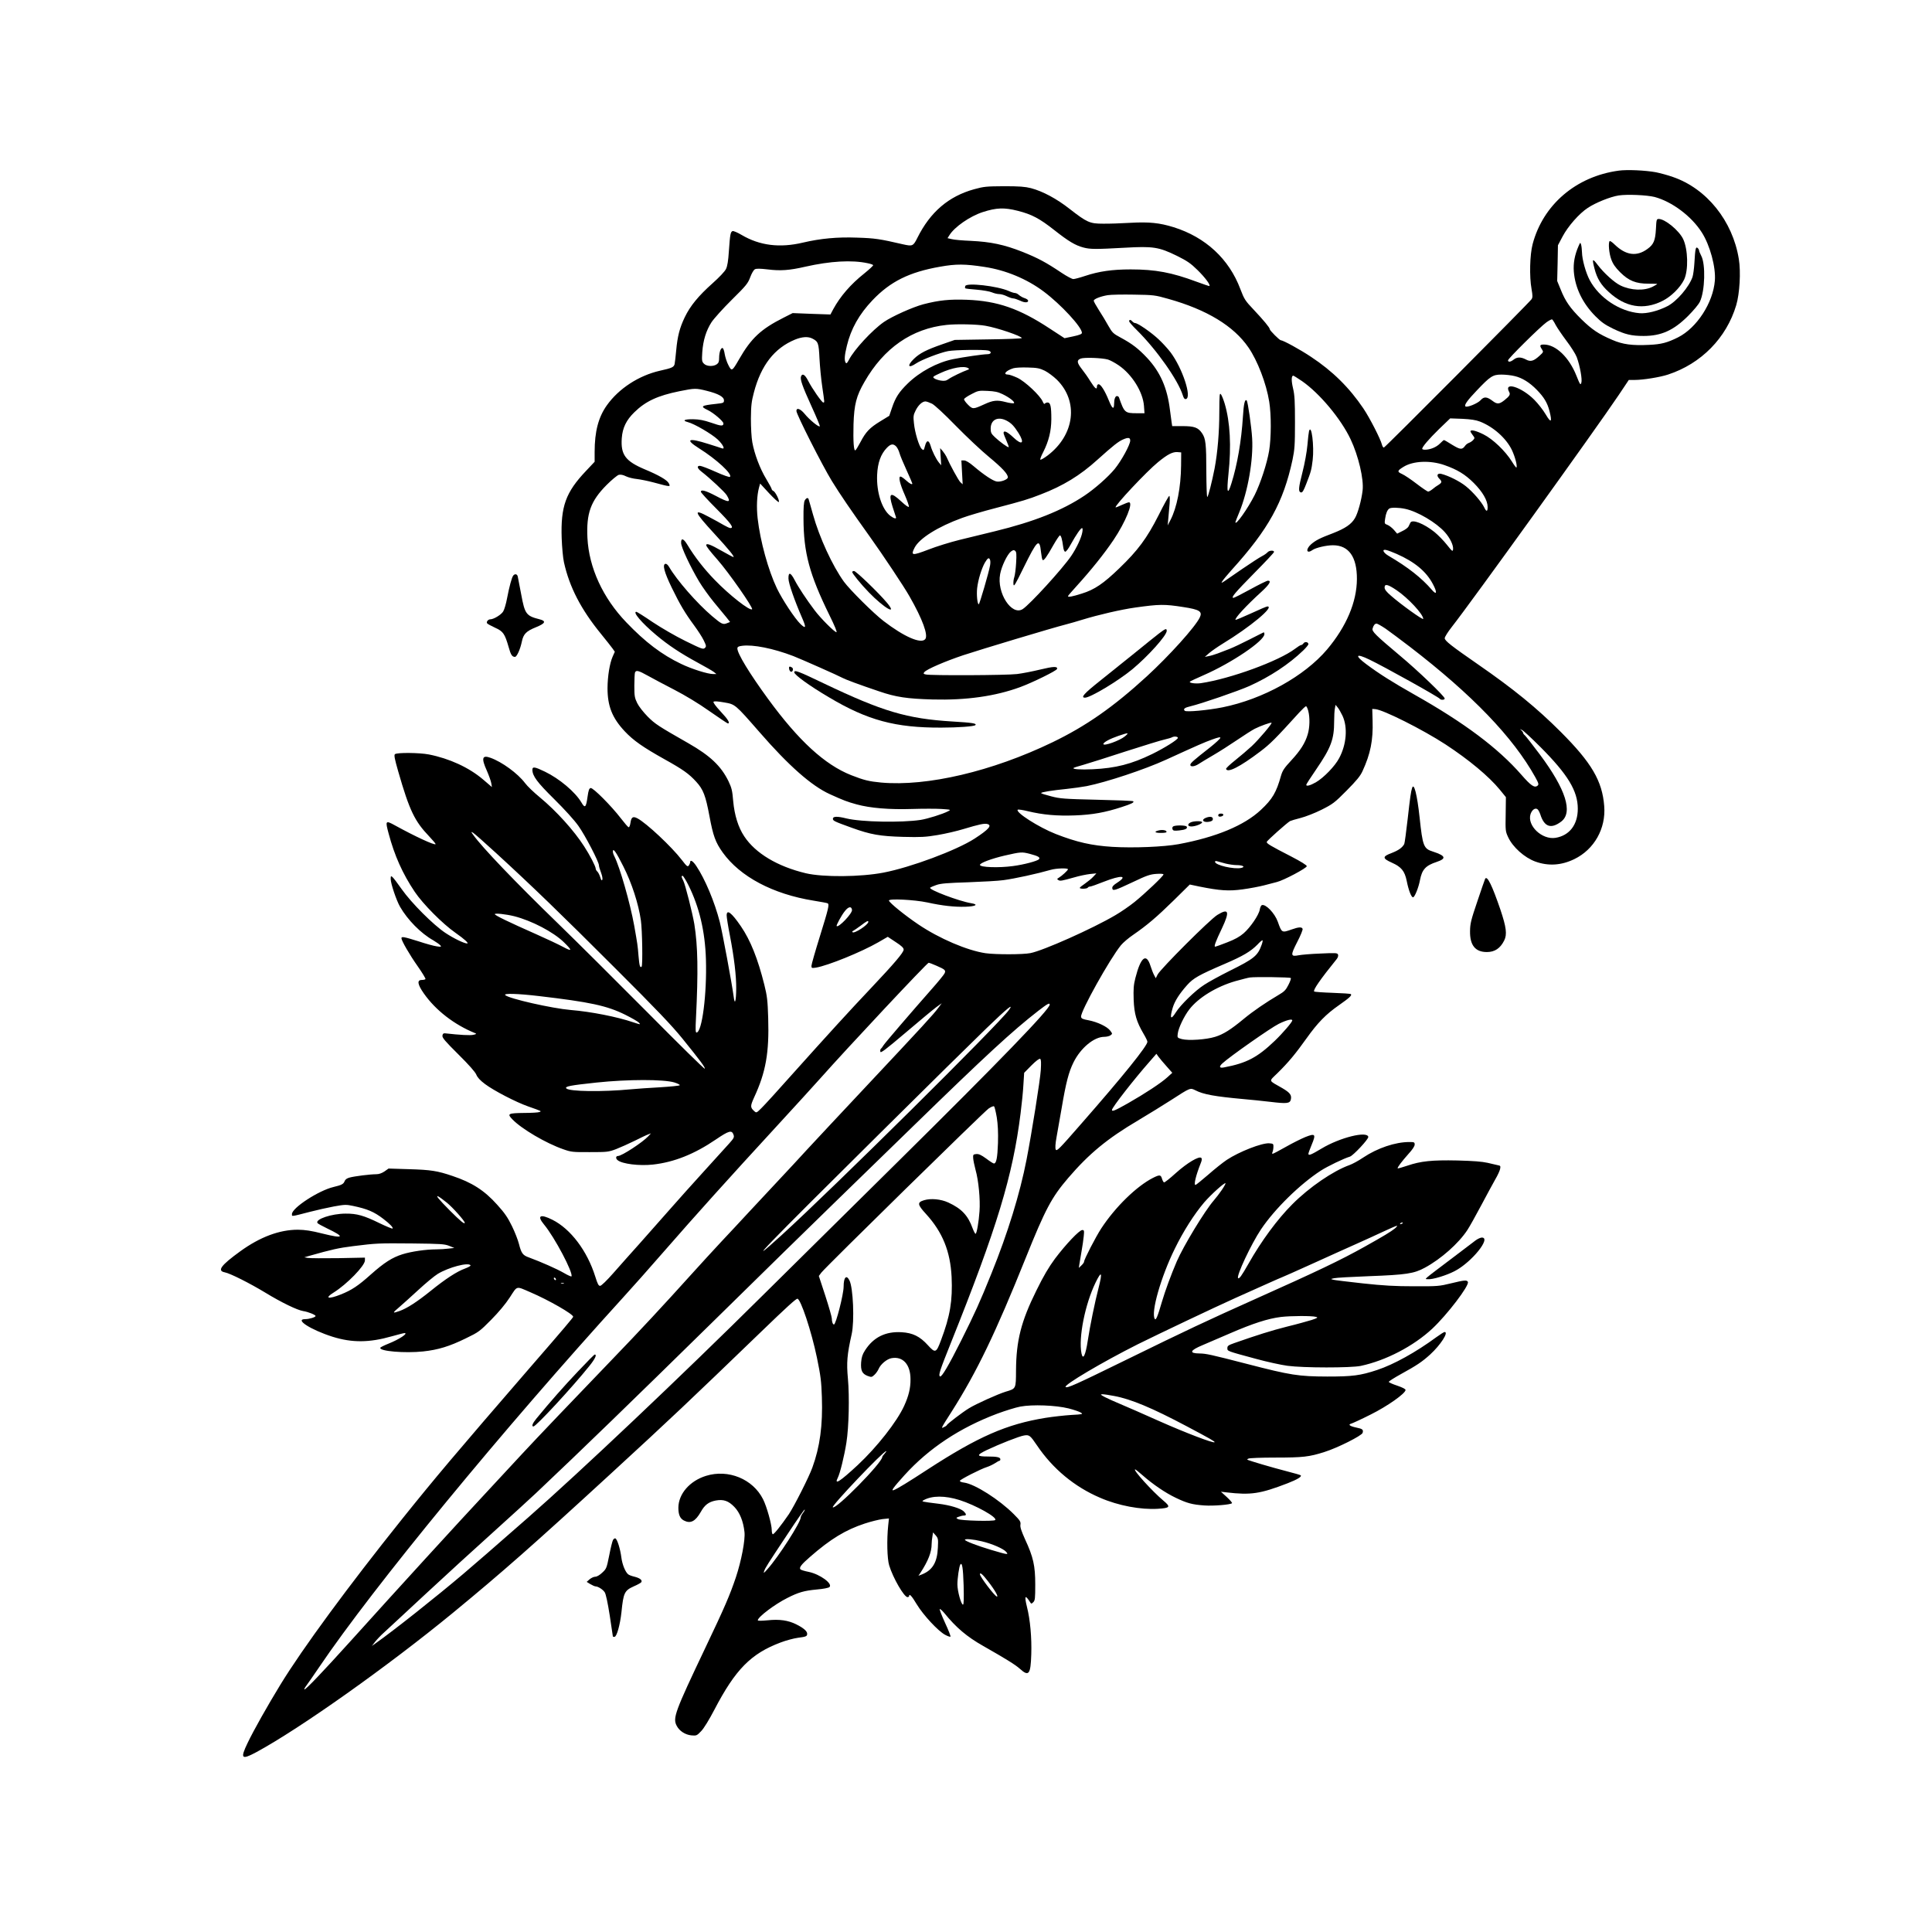 <?xml version="1.0" encoding="UTF-8" standalone="yes"?>
<svg version="1.0" xmlns="http://www.w3.org/2000/svg" width="1350pt" height="1350pt" viewBox="0 0 1800 1800" preserveAspectRatio="xMidYMid meet">
  <g transform="translate(0,1800) scale(0.1,-0.1)" fill="#000000" stroke="none">
    <path d="M15080 16410 c-396 -54 -704 -317 -801 -685 -26 -99 -31 -302 -10
-417 11 -64 11 -79 0 -96 -26 -36 -1365 -1382 -1376 -1382 -6 0 -14 12 -18 28
-13 52 -113 248 -173 337 -131 194 -287 348 -487 480 -103 69 -261 155 -282
155 -12 0 -103 91 -103 103 0 15 -58 84 -150 182 -80 84 -88 98 -124 192 -105
280 -324 483 -621 576 -132 41 -229 51 -405 41 -85 -5 -200 -9 -255 -8 -122 0
-148 12 -310 138 -121 95 -250 164 -360 193 -55 14 -108 18 -250 18 -165 -1
-188 -3 -279 -28 -238 -66 -409 -212 -529 -453 -39 -78 -45 -80 -135 -60 -215
50 -263 57 -427 62 -183 7 -341 -8 -503 -46 -218 -52 -405 -28 -574 72 -37 22
-75 38 -83 35 -19 -8 -23 -28 -34 -184 -6 -94 -14 -142 -27 -169 -11 -23 -63
-78 -126 -134 -130 -116 -207 -209 -258 -315 -48 -100 -68 -178 -80 -309 -5
-57 -12 -115 -15 -129 -8 -28 -24 -36 -137 -61 -197 -45 -383 -166 -494 -322
-79 -111 -114 -244 -114 -436 l0 -90 -80 -85 c-190 -200 -237 -331 -227 -628
3 -82 12 -183 21 -223 51 -231 158 -439 347 -670 46 -57 94 -117 106 -134 l21
-30 -20 -45 c-28 -64 -47 -181 -48 -293 0 -168 43 -278 160 -403 81 -86 169
-148 375 -263 167 -93 224 -133 292 -208 65 -71 87 -128 123 -321 34 -183 56
-243 123 -337 162 -226 468 -388 846 -449 68 -11 128 -22 132 -25 17 -10 8
-49 -71 -303 -44 -141 -80 -267 -80 -279 0 -22 3 -23 43 -17 111 19 422 145
580 236 l88 51 74 -49 c54 -35 74 -54 74 -70 1 -26 -87 -129 -308 -363 -184
-194 -405 -436 -722 -790 -135 -152 -267 -297 -294 -323 -46 -46 -48 -47 -67
-30 -39 35 -39 47 -2 129 109 235 141 416 131 739 -5 164 -10 206 -36 310 -60
241 -129 415 -219 546 -87 127 -132 161 -132 100 0 -16 13 -100 30 -186 40
-207 60 -378 59 -495 -1 -118 -13 -159 -23 -80 -16 123 -107 611 -130 700 -49
190 -138 401 -219 522 -31 46 -57 62 -57 35 0 -7 -6 -21 -12 -30 -12 -15 -19
-10 -65 50 -93 122 -332 346 -415 389 -41 21 -56 12 -64 -41 -4 -27 -11 -44
-18 -42 -6 2 -38 39 -71 82 -88 115 -260 288 -282 283 -14 -3 -20 -19 -29 -81
-14 -101 -24 -111 -58 -52 -57 96 -203 220 -340 286 -93 45 -116 49 -116 17 1
-58 43 -115 203 -273 99 -98 187 -195 226 -250 64 -90 191 -335 191 -367 0
-10 9 -41 20 -69 11 -30 16 -58 11 -66 -5 -10 -11 -2 -19 25 -7 22 -19 45 -27
52 -8 7 -15 19 -15 27 0 20 -55 127 -108 208 -95 148 -259 329 -412 456 -55
45 -118 105 -139 134 -68 90 -215 197 -322 235 -78 28 -86 -4 -33 -121 19 -44
38 -96 41 -116 l6 -36 -84 72 c-131 111 -312 194 -504 232 -89 17 -299 19
-316 2 -9 -9 -2 -45 31 -160 105 -365 153 -464 289 -606 35 -37 62 -69 59 -72
-11 -11 -189 71 -378 175 -89 49 -92 45 -59 -77 54 -203 129 -372 243 -542 76
-113 259 -298 381 -383 83 -58 126 -98 107 -98 -28 0 -125 47 -202 98 -113 75
-316 278 -407 407 -39 56 -78 107 -87 114 -14 12 -16 10 -16 -19 0 -42 53
-199 87 -258 70 -122 194 -248 310 -313 28 -17 57 -37 65 -46 12 -15 9 -16
-32 -10 -25 3 -102 24 -171 47 -134 42 -159 47 -159 29 0 -23 77 -156 152
-262 42 -60 75 -114 72 -119 -3 -4 -18 -8 -35 -8 -46 0 -39 -42 20 -126 110
-157 284 -291 476 -369 17 -7 15 -9 -15 -16 -29 -7 -121 -2 -265 14 -14 1 -21
-5 -23 -22 -3 -19 25 -52 148 -174 100 -99 156 -163 167 -188 11 -27 35 -54
82 -89 81 -61 287 -168 401 -208 133 -47 127 -44 104 -53 -10 -4 -73 -8 -139
-8 -153 -2 -163 -7 -110 -61 85 -88 311 -221 472 -277 73 -26 88 -28 248 -27
162 0 173 1 245 28 41 16 119 51 174 78 54 27 110 54 125 59 l26 10 -25 -27
c-53 -57 -247 -184 -282 -184 -21 0 -24 -23 -4 -39 42 -35 201 -55 329 -41
197 22 386 97 587 234 121 82 148 90 164 44 8 -23 4 -32 -40 -81 -27 -30 -132
-146 -234 -258 -102 -112 -249 -276 -326 -364 -78 -88 -202 -228 -275 -311
-74 -82 -183 -205 -242 -272 -64 -73 -115 -122 -126 -122 -15 0 -24 19 -45 86
-75 240 -229 444 -400 530 -114 57 -146 38 -78 -44 98 -117 275 -452 256 -484
-2 -3 -35 11 -72 33 -62 36 -211 102 -325 144 -57 20 -70 39 -92 125 -9 36
-38 111 -65 166 -39 80 -68 123 -138 200 -119 133 -234 207 -417 268 -141 48
-202 57 -403 63 l-192 6 -38 -27 c-26 -17 -51 -26 -78 -26 -53 0 -199 -18
-247 -31 -26 -7 -41 -18 -47 -35 -10 -26 -28 -35 -103 -53 -139 -33 -387 -195
-387 -252 0 -24 -13 -26 165 20 65 17 168 40 227 51 99 18 115 18 176 5 134
-28 197 -55 282 -120 64 -49 96 -83 87 -91 -3 -3 -57 19 -119 49 -147 72 -212
91 -318 90 -131 0 -287 -53 -262 -88 4 -6 43 -27 88 -49 172 -82 159 -99 -41
-49 -107 27 -161 35 -230 36 -171 0 -352 -67 -538 -202 -178 -129 -217 -181
-143 -195 49 -9 232 -101 379 -190 149 -91 296 -162 352 -171 46 -7 115 -35
115 -46 0 -11 -59 -29 -96 -29 -104 0 50 -99 254 -164 182 -57 342 -56 552 4
58 16 111 30 118 30 40 0 -49 -59 -150 -99 -40 -16 -74 -33 -75 -38 -11 -32
229 -52 399 -34 140 15 245 47 398 122 120 58 129 65 236 173 70 71 134 147
174 209 72 111 55 106 190 48 171 -73 401 -205 400 -229 -1 -8 -77 -99 -415
-488 -679 -785 -874 -1016 -1181 -1399 -498 -622 -924 -1201 -1132 -1541 -118
-193 -249 -425 -305 -542 -71 -148 -58 -161 82 -86 408 221 1226 801 1831
1298 462 380 751 635 1475 1300 555 510 718 664 1400 1322 234 226 320 304
334 304 30 0 131 -303 182 -549 35 -170 41 -219 46 -367 9 -264 -18 -464 -89
-658 -32 -89 -169 -359 -219 -434 -72 -105 -141 -192 -150 -186 -5 3 -9 20 -9
38 0 54 -47 221 -81 288 -95 189 -324 282 -531 218 -152 -47 -257 -168 -258
-297 0 -64 15 -100 51 -119 62 -32 107 -9 158 80 36 65 73 93 139 106 72 13
118 -2 174 -60 50 -52 83 -133 94 -234 8 -74 -29 -267 -80 -421 -57 -168 -101
-272 -286 -660 -284 -597 -303 -651 -266 -723 25 -49 79 -84 137 -90 48 -4 51
-3 92 40 25 26 74 106 122 198 196 376 341 524 619 628 50 19 122 38 159 43
78 10 87 14 87 38 0 24 -35 54 -99 86 -76 39 -160 51 -270 39 -56 -5 -91 -6
-91 0 0 30 157 149 275 208 104 53 157 68 274 79 60 5 112 15 119 23 32 31
-88 119 -193 141 -37 7 -72 18 -77 23 -16 16 7 46 89 117 191 167 331 252 511
311 58 19 132 37 164 41 l60 6 -7 -65 c-14 -133 -10 -310 9 -372 35 -116 139
-296 171 -296 8 0 15 5 15 10 0 27 24 2 71 -77 62 -102 199 -249 264 -284 24
-13 47 -21 50 -17 4 3 -19 61 -50 128 -31 67 -53 125 -50 128 4 4 23 -13 44
-38 109 -134 209 -219 361 -305 214 -122 297 -173 341 -212 84 -76 101 -55
107 134 5 153 -10 324 -40 441 -26 106 -18 119 29 45 11 -17 12 -17 30 0 16
16 18 35 18 165 0 175 -18 255 -95 421 -35 78 -47 114 -43 136 4 27 -3 39 -61
97 -134 135 -364 282 -464 295 -25 3 -41 10 -39 17 4 13 196 111 252 128 22 7
55 23 74 35 19 13 38 23 42 23 5 0 9 6 9 14 0 19 -31 26 -115 26 -108 0 -111
12 -14 59 120 57 305 130 350 137 48 8 57 1 120 -92 147 -218 350 -387 590
-489 168 -73 377 -112 536 -102 115 7 122 17 53 75 -103 86 -290 292 -264 292
4 0 34 -24 68 -54 98 -86 214 -165 311 -211 105 -50 152 -63 266 -71 83 -6
244 7 257 21 4 4 -18 29 -48 57 l-55 50 50 -6 c231 -27 315 -14 572 85 92 36
134 62 121 74 -2 3 -58 19 -124 36 -65 17 -171 46 -234 65 -161 49 -147 43
-130 54 8 6 121 10 250 10 260 0 318 7 459 52 122 38 348 152 356 178 9 30 0
38 -60 50 -61 13 -79 28 -44 37 13 4 94 41 179 84 157 78 325 197 325 229 0 9
-28 23 -77 40 -43 14 -78 30 -79 35 -1 6 52 39 117 75 142 78 193 112 268 180
99 91 175 210 135 210 -6 0 -41 -22 -78 -49 -189 -139 -396 -254 -551 -305
-157 -52 -229 -61 -465 -61 -266 1 -340 12 -745 117 -345 89 -383 97 -445 98
-100 1 -90 28 30 78 39 17 154 66 256 110 210 91 351 137 472 152 91 11 289
12 327 1 22 -6 17 -10 -40 -29 -36 -11 -139 -40 -230 -62 -146 -37 -276 -78
-490 -153 -56 -20 -65 -26 -65 -47 0 -29 -8 -26 266 -100 102 -28 235 -57 295
-65 150 -20 587 -20 681 -1 235 50 492 184 667 347 138 129 345 400 332 435
-8 20 -32 18 -159 -13 -106 -26 -125 -28 -342 -27 -179 0 -285 6 -479 27 -137
15 -261 30 -275 34 -25 7 -25 7 9 14 19 5 165 13 324 19 348 13 420 24 521 79
150 81 314 226 396 351 20 30 78 134 129 230 51 96 110 205 131 242 22 37 42
81 45 97 5 26 3 31 -17 34 -13 3 -58 13 -99 23 -54 12 -132 18 -282 22 -239 5
-341 -6 -465 -48 -48 -16 -89 -28 -91 -25 -6 6 36 62 100 134 37 40 58 72 58
87 0 22 -4 24 -50 24 -130 0 -297 -56 -430 -145 -44 -30 -102 -61 -128 -70
-151 -54 -374 -206 -532 -365 -139 -139 -288 -341 -409 -555 -63 -111 -86
-143 -96 -133 -19 18 122 318 213 454 129 192 363 421 557 547 63 41 217 115
272 131 31 10 175 164 171 184 -11 57 -266 -7 -434 -108 -99 -59 -124 -70
-124 -49 0 6 14 44 31 85 41 98 33 107 -58 71 -37 -15 -120 -56 -183 -92 -63
-36 -119 -65 -124 -65 -4 0 -5 8 0 18 4 9 8 31 8 47 1 28 -2 30 -37 33 -68 6
-282 -78 -397 -154 -36 -24 -114 -86 -174 -139 -61 -52 -113 -95 -118 -95 -18
0 4 89 47 198 13 31 15 46 7 54 -20 20 -131 -46 -237 -141 -55 -50 -104 -89
-110 -87 -5 1 -14 17 -19 34 -11 38 -22 39 -84 8 -153 -78 -351 -271 -482
-471 -52 -80 -160 -289 -160 -310 0 -7 -11 -22 -25 -35 l-24 -23 6 39 c3 22
12 75 20 119 8 44 17 106 20 138 5 52 4 57 -14 57 -27 0 -153 -133 -254 -267
-58 -79 -106 -159 -174 -298 -142 -287 -187 -465 -189 -742 -1 -174 1 -170
-96 -199 -72 -22 -277 -114 -343 -155 -61 -37 -207 -149 -207 -158 0 -3 -11
-11 -25 -17 -30 -15 -33 -19 73 147 233 367 408 731 688 1428 184 458 242 566
397 747 195 227 364 366 648 534 96 57 235 143 310 191 181 117 177 115 226
91 75 -39 184 -58 448 -82 66 -6 180 -17 253 -26 149 -18 179 -15 188 20 10
43 -6 65 -79 108 -134 77 -128 58 -44 141 102 100 170 183 269 322 104 146
182 226 303 310 98 69 122 91 111 103 -4 4 -81 9 -171 12 -91 3 -167 9 -171
12 -13 13 55 111 210 303 11 14 16 30 12 41 -6 16 -20 17 -164 10 -86 -3 -177
-11 -202 -16 -77 -15 -78 -1 -14 124 31 59 53 114 50 122 -7 19 -36 18 -103
-6 -91 -32 -91 -32 -128 72 -28 79 -113 168 -149 155 -7 -3 -16 -22 -19 -41
-8 -50 -87 -166 -150 -221 -37 -32 -81 -57 -154 -85 -56 -22 -106 -40 -112
-40 -13 0 5 49 64 172 74 157 63 189 -43 124 -67 -40 -529 -502 -557 -556
l-17 -34 -16 30 c-9 16 -23 54 -33 84 -39 125 -91 84 -141 -112 -17 -67 -19
-102 -16 -202 5 -134 27 -207 93 -319 19 -32 35 -65 35 -73 0 -38 -227 -320
-619 -767 -203 -233 -226 -256 -235 -237 -6 14 -4 52 8 118 10 53 31 174 47
267 40 237 66 338 111 428 66 133 191 237 286 237 21 0 47 6 58 14 19 14 19
15 -2 43 -28 38 -119 81 -201 97 -56 10 -69 16 -71 33 -7 47 268 540 372 667
19 23 70 67 113 96 128 88 220 166 378 321 l150 148 90 -19 c189 -38 273 -44
403 -26 66 9 155 26 198 37 44 12 97 25 119 31 61 14 280 130 280 148 0 9 -56
44 -145 90 -197 101 -231 122 -228 136 3 13 189 178 217 194 9 4 53 18 98 29
44 11 132 45 194 76 107 54 122 65 235 179 92 93 127 135 148 181 74 160 100
288 94 470 l-3 110 28 -2 c73 -5 442 -190 655 -329 218 -143 402 -296 505
-421 l57 -70 -2 -159 c-3 -152 -2 -161 23 -214 43 -93 152 -190 253 -227 122
-44 243 -36 364 23 185 90 295 285 278 494 -18 234 -118 404 -405 691 -224
224 -440 400 -771 629 -247 171 -310 220 -310 244 0 12 30 59 66 105 176 223
1341 1842 1554 2159 l95 142 55 0 c78 0 234 25 310 50 309 101 545 341 636
647 32 108 44 310 24 430 -57 354 -299 656 -614 764 -47 17 -119 36 -158 44
-98 18 -268 26 -348 15z m335 -245 c162 -43 344 -179 440 -330 76 -118 132
-324 122 -449 -16 -206 -168 -441 -343 -529 -100 -50 -157 -65 -269 -70 -157
-8 -247 4 -343 46 -129 55 -188 95 -288 192 -105 104 -150 168 -194 279 l-32
78 4 167 3 166 44 83 c50 94 153 212 234 265 73 49 211 104 288 116 80 12 261
4 334 -14z m-5933 -129 c131 -33 204 -72 341 -180 132 -104 195 -142 271 -162
63 -17 116 -17 385 -2 265 15 317 7 487 -76 94 -47 126 -68 192 -133 69 -68
121 -137 110 -148 -2 -2 -56 17 -122 41 -228 85 -381 114 -612 114 -172 0
-296 -18 -425 -61 -48 -16 -97 -29 -109 -29 -12 0 -61 26 -109 58 -146 98
-221 138 -366 196 -170 67 -294 93 -480 102 -77 3 -157 10 -178 16 l-39 9 17
27 c47 77 191 177 311 216 127 41 200 44 326 12z m-1400 -488 c26 -5 50 -13
53 -18 3 -4 -35 -39 -83 -78 -126 -100 -223 -212 -289 -333 l-26 -49 -176 6
-176 7 -85 -43 c-210 -106 -301 -190 -414 -387 -65 -113 -69 -116 -100 -54
-15 28 -29 74 -34 102 -4 29 -13 54 -19 56 -17 6 -33 -39 -33 -92 0 -34 -5
-47 -22 -59 -33 -23 -94 -20 -119 5 -20 20 -21 29 -16 109 8 110 36 200 86
278 22 33 107 128 189 209 136 134 151 154 172 211 13 35 32 68 43 73 14 8 49
7 119 -1 118 -15 203 -9 350 25 234 53 435 64 580 33z m1091 -35 c198 -30 395
-112 552 -230 160 -120 355 -331 355 -384 0 -11 -21 -20 -81 -33 l-81 -17
-138 90 c-282 186 -487 257 -771 268 -162 6 -260 -4 -407 -42 -100 -27 -290
-112 -367 -165 -108 -75 -278 -258 -326 -353 -16 -30 -23 -37 -30 -26 -14 22
-11 67 11 157 38 158 114 294 240 426 165 173 342 261 628 311 151 27 233 26
415 -2z m1710 -297 c361 -101 611 -253 749 -454 84 -122 166 -335 193 -504 20
-122 19 -339 -1 -459 -20 -118 -80 -301 -134 -410 -64 -127 -180 -291 -180
-254 0 3 16 44 36 92 80 193 132 489 120 689 -6 105 -40 342 -51 353 -17 16
-28 -33 -35 -151 -14 -225 -53 -451 -107 -621 -36 -117 -46 -88 -28 84 28 264
16 487 -35 659 -11 36 -26 74 -34 85 -14 18 -15 1 -16 -165 0 -186 -16 -377
-44 -525 -24 -123 -60 -265 -68 -265 -5 0 -8 105 -9 233 0 263 -6 311 -40 361
-36 53 -72 66 -183 66 l-95 0 -5 33 c-3 17 -10 71 -16 119 -25 205 -90 352
-213 484 -80 85 -139 131 -245 188 -71 38 -79 46 -116 111 -21 39 -61 104 -88
146 -26 41 -48 80 -48 87 0 16 63 41 130 52 30 5 141 7 245 5 183 -3 195 -4
318 -39z m3611 -244 c14 -26 59 -92 100 -147 42 -55 85 -123 96 -152 30 -81
53 -209 43 -239 -8 -25 -12 -19 -46 66 -68 171 -192 290 -303 290 -38 0 -42
-9 -18 -45 15 -24 15 -25 -23 -60 -55 -50 -83 -58 -127 -34 -46 24 -81 24
-113 -1 -29 -23 -53 -26 -53 -7 0 16 299 312 359 355 24 17 48 29 52 26 5 -3
20 -26 33 -52z m-5313 -7 c111 -19 339 -97 339 -115 0 -4 -141 -10 -312 -12
l-313 -5 -115 -40 c-149 -52 -210 -83 -265 -136 -67 -65 -54 -93 20 -43 50 34
227 102 299 115 63 12 335 15 374 5 34 -10 28 -34 -9 -34 -39 0 -219 -26 -319
-46 -148 -30 -310 -117 -423 -227 -81 -79 -114 -130 -146 -225 l-26 -76 -85
-52 c-98 -60 -134 -98 -184 -194 -20 -38 -41 -72 -46 -75 -16 -10 -22 82 -18
243 6 183 26 263 102 394 180 315 441 497 766 531 92 10 285 6 361 -8z m-1613
-119 c55 -28 60 -41 67 -186 4 -74 15 -193 26 -265 22 -152 22 -145 9 -145
-13 0 -105 132 -141 203 -29 57 -54 72 -66 40 -10 -27 12 -90 97 -277 45 -98
80 -182 78 -187 -5 -15 -98 61 -142 116 -39 47 -76 60 -76 26 0 -31 240 -505
330 -652 77 -125 175 -269 354 -519 121 -169 320 -468 369 -555 123 -215 177
-364 147 -400 -39 -47 -198 23 -388 169 -94 72 -314 291 -369 366 -107 148
-229 412 -289 628 -20 70 -37 133 -40 140 -5 19 -22 14 -36 -10 -9 -16 -13
-67 -12 -168 1 -320 55 -521 242 -902 48 -97 73 -158 65 -158 -18 0 -149 131
-204 205 -75 99 -152 216 -185 280 -38 73 -59 79 -58 15 0 -43 56 -203 125
-362 42 -95 39 -111 -12 -63 -54 52 -170 228 -221 334 -80 168 -155 439 -179
650 -12 106 -7 214 12 286 l11 40 83 -90 c46 -49 87 -87 91 -82 10 10 -32 96
-51 103 -8 4 -15 11 -15 16 0 6 -23 48 -51 95 -59 97 -110 233 -130 343 -8 44
-13 136 -13 220 1 122 6 161 28 244 66 252 191 413 383 492 66 27 122 30 161
10z m2755 -196 c20 -6 65 -30 100 -54 124 -85 225 -247 235 -377 l5 -69 -71 0
c-112 0 -117 5 -167 148 -2 6 -11 12 -19 12 -15 0 -26 -29 -26 -70 -1 -60 -17
-51 -49 28 -37 91 -75 152 -96 152 -8 0 -15 -9 -15 -20 0 -35 -17 -22 -61 47
-23 38 -60 90 -81 116 -45 58 -48 81 -10 96 32 13 199 7 255 -9z m-1303 -80
c12 -7 11 -10 -5 -16 -44 -15 -148 -65 -176 -85 -24 -17 -38 -20 -73 -15 -24
4 -52 13 -62 21 -18 13 -13 17 59 50 106 49 219 69 257 45z m714 -24 c30 -15
81 -53 113 -84 204 -202 166 -514 -87 -706 -35 -26 -66 -44 -68 -38 -2 6 10
37 27 69 53 105 75 197 76 308 0 119 -8 155 -35 155 -10 0 -22 -5 -26 -11 -4
-7 -12 2 -20 21 -24 55 -163 186 -235 220 -35 16 -74 30 -86 30 -53 0 -22 37
48 59 19 6 80 9 135 7 87 -2 110 -7 158 -30z m4378 -50 c69 -16 139 -59 207
-129 66 -68 97 -119 117 -196 27 -106 15 -117 -35 -32 -24 41 -72 102 -107
137 -119 119 -286 171 -234 73 14 -24 5 -39 -44 -78 -47 -37 -67 -39 -109 -7
-54 41 -81 43 -113 7 -27 -30 -128 -71 -141 -57 -13 12 19 57 104 146 128 135
151 150 232 150 36 0 92 -6 123 -14z m-1981 -47 c164 -114 362 -351 452 -541
73 -154 125 -374 112 -478 -10 -88 -44 -212 -71 -257 -33 -57 -91 -96 -203
-140 -125 -47 -163 -67 -206 -104 -53 -47 -43 -93 12 -54 31 22 130 45 192 45
147 0 224 -108 223 -315 -1 -214 -98 -442 -278 -656 -211 -249 -597 -463 -974
-539 -135 -27 -338 -46 -352 -32 -17 17 -1 29 54 42 101 24 441 141 547 188
193 87 369 203 502 331 27 26 49 53 49 59 0 21 -32 27 -45 9 -7 -10 -17 -17
-24 -17 -6 0 -31 -16 -56 -35 -151 -114 -601 -279 -877 -320 -50 -7 -115 2
-101 15 4 4 62 31 128 60 261 114 565 320 565 382 0 11 -3 18 -8 16 -4 -1 -63
-32 -131 -66 -68 -35 -151 -74 -184 -87 -34 -13 -84 -32 -112 -43 -27 -10 -66
-22 -85 -25 l-35 -7 40 35 c22 19 78 58 125 87 257 156 488 348 418 348 -7 0
-76 -29 -153 -65 -77 -35 -141 -62 -144 -60 -11 12 98 131 242 262 75 69 95
103 60 103 -10 0 -83 -36 -163 -80 -80 -44 -151 -80 -158 -80 -27 0 14 48 194
231 101 102 184 190 184 197 0 17 -45 15 -61 -4 -7 -8 -30 -25 -52 -36 -22
-11 -103 -64 -181 -117 -78 -54 -154 -106 -170 -117 -29 -18 -29 -18 -18 1 6
11 45 58 87 105 344 380 482 631 567 1026 20 97 23 136 23 349 0 198 -3 253
-18 317 -17 71 -16 118 2 118 4 0 41 -23 82 -51z m-5547 -90 c108 -27 161 -56
161 -89 0 -24 -4 -25 -75 -33 -139 -15 -149 -23 -75 -58 52 -25 145 -104 145
-124 0 -27 -21 -26 -112 6 -71 24 -111 32 -170 33 -82 1 -106 -12 -49 -27 60
-15 222 -110 278 -162 50 -48 72 -94 39 -82 -8 3 -65 22 -127 41 -188 60 -221
44 -86 -41 164 -103 313 -241 288 -266 -5 -5 -62 15 -133 47 -69 31 -135 56
-147 56 -32 0 -25 -24 17 -56 74 -57 215 -188 233 -218 43 -71 22 -72 -102 -6
-93 49 -139 62 -139 38 0 -7 65 -78 145 -158 135 -136 167 -180 130 -180 -8 0
-36 13 -62 28 -26 16 -89 50 -140 77 -149 80 -140 52 53 -158 131 -142 192
-217 177 -217 -4 0 -55 27 -113 60 -98 56 -140 72 -140 51 0 -11 31 -52 105
-136 104 -118 335 -449 322 -461 -19 -19 -212 132 -347 272 -100 103 -186 213
-256 329 -36 60 -60 66 -58 15 1 -40 85 -219 167 -357 30 -50 92 -137 138
-193 46 -55 99 -120 118 -143 l33 -42 -28 -11 c-38 -16 -51 -9 -140 66 -141
120 -328 334 -400 458 -11 19 -25 31 -34 29 -30 -6 -12 -76 58 -221 78 -160
125 -239 210 -354 33 -45 73 -106 88 -137 25 -52 26 -58 11 -72 -15 -15 -30
-9 -179 64 -94 46 -223 121 -306 176 -79 54 -148 97 -153 97 -38 0 50 -104
184 -216 113 -95 226 -170 388 -258 68 -37 135 -75 149 -86 l25 -20 -31 0
c-50 0 -200 47 -299 95 -180 86 -334 203 -510 387 -218 227 -348 509 -362 787
-11 229 30 343 179 493 48 48 99 90 113 94 18 4 41 0 68 -14 23 -11 69 -22
102 -25 33 -4 103 -18 155 -32 159 -43 160 -43 140 -6 -15 29 -95 75 -220 127
-183 77 -228 137 -217 292 7 96 42 168 117 241 105 103 218 155 420 196 144
29 153 29 254 4z m2756 -31 c65 -31 118 -73 107 -84 -4 -4 -39 0 -77 10 -80
21 -118 17 -200 -21 -103 -47 -108 -47 -152 -3 -22 22 -38 45 -36 52 3 7 33
28 69 46 60 32 69 34 149 30 66 -3 97 -9 140 -30z m-657 -89 c25 -13 114 -95
222 -206 99 -101 238 -232 310 -291 123 -102 175 -158 175 -189 0 -21 -68 -46
-105 -39 -36 7 -119 62 -213 142 -41 35 -73 54 -89 54 l-26 0 6 -111 6 -111
-22 20 c-18 18 -98 164 -130 238 -5 11 -20 34 -33 50 l-25 29 5 -80 5 -80 -21
25 c-27 33 -63 105 -78 158 -17 55 -37 54 -52 -3 -11 -42 -13 -44 -30 -28 -25
22 -65 154 -73 240 -7 62 -5 78 15 117 24 50 62 86 92 86 10 0 38 -10 61 -21z
m695 -158 c44 -23 69 -49 111 -115 60 -96 34 -119 -47 -42 -57 54 -92 70 -92
42 0 -7 12 -39 26 -70 14 -32 24 -59 22 -62 -7 -6 -85 51 -130 94 -33 31 -38
42 -38 79 0 83 67 116 148 74z m4411 -9 c125 -49 244 -155 297 -265 30 -64 53
-151 42 -163 -3 -2 -22 23 -42 56 -61 98 -179 211 -265 253 -70 35 -121 47
-121 28 0 -4 9 -20 21 -35 20 -26 20 -28 4 -46 -10 -11 -27 -22 -39 -26 -11
-4 -27 -15 -34 -25 -29 -41 -45 -40 -121 6 -39 25 -74 45 -78 45 -3 0 -20 -15
-38 -33 -32 -33 -90 -57 -139 -57 -14 0 -26 4 -26 8 0 19 63 92 159 186 l102
98 112 -4 c81 -4 127 -11 166 -26z m-3259 -177 c0 -38 -82 -188 -145 -265 -61
-74 -183 -182 -280 -247 -209 -140 -472 -244 -837 -333 -95 -23 -243 -59 -328
-80 -85 -21 -215 -61 -289 -90 -154 -59 -168 -57 -130 17 45 88 220 197 444
278 54 20 193 61 309 91 256 67 306 82 421 127 209 80 368 177 530 324 148
133 194 169 237 188 50 22 68 19 68 -10z m-2181 -54 c11 -11 25 -39 31 -61 6
-23 36 -95 66 -160 30 -66 54 -122 54 -125 0 -14 -24 -2 -59 30 -21 19 -44 35
-51 35 -22 0 -6 -69 40 -172 23 -53 40 -102 38 -109 -3 -8 -30 11 -71 49 -101
94 -122 81 -81 -50 14 -45 28 -88 31 -95 8 -21 -17 -15 -52 11 -78 60 -130
220 -123 381 5 114 34 194 91 253 36 37 59 40 86 13z m2655 -176 c-2 -207 -39
-394 -99 -510 l-26 -50 6 65 c3 36 8 98 12 138 3 41 2 72 -3 72 -5 0 -51 -82
-101 -183 -107 -211 -192 -326 -365 -492 -147 -142 -231 -199 -348 -235 -91
-29 -130 -36 -130 -24 0 3 36 45 79 92 138 152 259 303 346 432 112 167 186
350 143 350 -7 0 -37 -11 -67 -25 -30 -14 -55 -24 -57 -22 -13 13 289 335 395
421 89 73 136 97 181 94 l35 -3 -1 -120z m2453 2 c120 -42 193 -86 274 -167
82 -82 129 -163 129 -224 0 -45 -12 -46 -32 -3 -25 51 -104 143 -171 197 -57
46 -161 98 -229 115 -37 9 -47 -16 -19 -44 28 -28 26 -37 -6 -58 -16 -9 -41
-27 -56 -40 -16 -13 -34 -23 -41 -23 -7 0 -56 33 -108 73 -52 40 -113 81 -136
91 -47 21 -45 30 15 67 89 55 248 62 380 16z m-365 -408 c114 -24 289 -127
370 -218 48 -54 80 -121 76 -158 -3 -25 -7 -22 -58 42 -30 38 -82 91 -115 118
-99 79 -208 122 -225 87 -4 -8 -11 -24 -17 -35 -5 -11 -31 -31 -58 -43 l-48
-24 -31 36 c-17 19 -44 40 -60 46 -27 10 -28 12 -21 58 7 50 21 82 39 94 16
11 88 10 148 -3z m-3008 -216 c-8 -52 -54 -149 -104 -223 -81 -119 -386 -453
-452 -495 -103 -65 -243 152 -210 326 13 72 66 183 100 210 20 15 28 17 40 7
12 -10 14 -31 9 -113 -3 -55 -11 -114 -17 -132 -6 -17 -10 -46 -8 -65 3 -29
14 -11 94 152 129 262 149 280 163 146 4 -36 10 -69 15 -73 10 -11 40 31 101
140 28 49 55 89 60 89 11 -1 21 -36 30 -104 4 -31 11 -48 20 -48 8 0 31 30 51
68 50 90 93 152 105 152 6 0 7 -15 3 -37z m2929 -204 c167 -74 274 -162 336
-279 43 -80 38 -110 -9 -55 -96 111 -221 210 -404 317 -52 31 -64 65 -18 53
15 -3 58 -20 95 -36z m-3789 -55 c4 -9 4 -33 0 -53 -10 -61 -98 -361 -105
-361 -13 0 -22 89 -15 151 9 78 41 182 72 237 27 45 38 51 48 26z m3788 -283
c108 -73 248 -224 248 -267 0 -15 -209 135 -302 217 -41 35 -58 57 -58 75 0
37 29 31 112 -25z m-1986 -157 c150 -23 179 -41 152 -97 -42 -88 -283 -355
-494 -549 -311 -285 -566 -463 -879 -614 -562 -271 -1167 -413 -1595 -375
-115 11 -160 22 -280 69 -247 98 -490 322 -773 709 -174 238 -287 424 -287
471 0 15 10 21 43 25 102 14 291 -24 477 -95 77 -30 424 -184 460 -204 27 -15
156 -63 340 -125 157 -54 260 -69 500 -76 312 -8 582 30 814 115 119 44 338
152 344 169 8 26 -32 25 -156 -5 -70 -17 -167 -36 -217 -42 -96 -12 -805 -15
-849 -4 -23 5 -25 9 -14 22 22 27 192 100 361 157 170 56 828 254 957 287 41
11 110 30 153 44 150 46 361 95 496 114 223 31 269 32 447 4z m1883 -201 c38
-27 141 -103 228 -170 581 -447 961 -843 1167 -1214 32 -58 34 -68 21 -79 -28
-23 -61 -1 -150 101 -217 249 -532 485 -1000 749 -201 114 -324 191 -447 283
-111 83 -96 103 32 41 134 -64 646 -349 655 -365 9 -13 45 -11 45 3 0 20 -247
258 -420 402 -225 189 -259 223 -252 249 7 29 21 47 37 47 8 0 45 -21 84 -47z
m-6874 -438 c44 -25 154 -83 245 -130 104 -54 226 -127 329 -200 90 -63 168
-115 172 -115 25 0 1 39 -67 111 -48 52 -72 85 -66 91 6 6 42 4 97 -6 105 -18
102 -15 330 -276 274 -315 485 -501 656 -579 130 -59 162 -71 249 -95 127 -35
306 -50 522 -43 98 3 219 3 269 0 89 -6 91 -7 63 -21 -51 -27 -193 -71 -257
-81 -181 -27 -553 -20 -692 14 -84 21 -125 20 -125 -3 0 -19 9 -24 175 -84
177 -64 264 -79 480 -85 165 -4 207 -2 320 17 72 12 180 37 242 56 146 44 194
54 221 47 48 -12 15 -50 -119 -137 -168 -108 -593 -267 -848 -316 -213 -41
-561 -44 -723 -6 -264 63 -470 186 -574 344 -56 84 -91 197 -103 329 -8 97
-14 122 -44 185 -69 141 -170 237 -373 353 -282 161 -310 179 -380 249 -40 41
-82 94 -97 125 -24 49 -27 66 -27 162 0 59 3 114 6 123 10 25 33 19 119 -29z
m6473 -374 c50 -108 37 -267 -31 -394 -39 -75 -145 -184 -218 -226 -53 -30
-89 -39 -89 -23 0 5 41 69 92 143 139 203 168 281 168 448 0 49 3 103 7 121
l6 33 20 -24 c11 -13 31 -49 45 -78z m-319 45 c16 -63 14 -153 -5 -217 -24
-82 -68 -151 -154 -244 -65 -70 -81 -94 -95 -142 -44 -157 -80 -218 -188 -319
-155 -145 -417 -254 -767 -319 -136 -25 -419 -37 -616 -25 -192 12 -331 43
-528 120 -158 62 -377 202 -354 226 5 4 47 -2 95 -14 142 -34 271 -45 437 -39
165 6 284 28 437 78 93 30 118 43 107 54 -3 4 -156 10 -339 14 -302 7 -343 10
-426 32 -51 13 -93 26 -93 30 0 9 101 25 240 39 58 6 141 18 185 26 184 37
538 154 739 246 304 139 357 162 429 188 55 20 77 25 77 16 0 -7 -44 -48 -97
-90 -152 -119 -183 -146 -183 -162 0 -21 40 -17 79 9 20 13 81 50 136 82 55
32 154 95 220 140 66 45 140 92 165 105 51 26 151 62 157 56 7 -7 -116 -153
-184 -217 -38 -35 -108 -95 -156 -133 -48 -38 -86 -74 -84 -80 13 -40 129 19
318 162 93 70 143 120 365 365 29 31 56 57 62 57 5 0 15 -20 21 -44z m2162
-335 c257 -258 349 -410 349 -576 0 -149 -78 -250 -208 -271 -126 -20 -267
115 -232 222 14 40 44 61 65 44 8 -6 19 -28 26 -48 37 -117 100 -138 195 -66
111 85 42 301 -199 624 -68 91 -131 171 -140 179 -9 7 -17 18 -17 24 0 5 -8
16 -17 24 -16 13 -15 13 7 2 14 -6 90 -77 171 -158z m-3870 99 c-47 -40 -201
-95 -201 -72 0 16 59 48 140 76 95 32 103 32 61 -4z m493 -15 c-2 -17 -123
-93 -239 -150 -193 -94 -340 -132 -556 -142 -112 -5 -189 0 -177 12 2 3 44 16
94 30 49 14 226 70 394 125 168 54 330 104 360 110 30 7 62 16 70 21 19 11 55
7 54 -6z m-6354 -1071 c338 -310 602 -565 1111 -1074 383 -382 526 -532 626
-655 170 -210 217 -274 209 -282 -4 -4 -242 230 -529 520 -287 289 -665 665
-839 834 -398 386 -708 710 -790 826 -21 29 -21 29 -1 19 11 -6 107 -91 213
-188z m1187 -125 c79 -155 142 -350 164 -504 13 -91 18 -419 7 -431 -15 -14
-21 7 -29 100 -8 101 -10 110 -40 281 -38 211 -134 546 -185 647 -8 15 -14 34
-14 43 0 40 30 -2 97 -136z m3787 116 c79 -21 100 -33 86 -50 -14 -17 -142
-51 -243 -64 -132 -18 -307 -12 -307 11 0 18 107 58 231 87 149 34 159 35 233
16z m1826 -91 c30 -7 75 -14 100 -14 58 0 86 -16 46 -26 -66 -16 -246 25 -246
57 0 7 8 9 23 4 12 -3 47 -13 77 -21z m-1470 -53 c0 -10 -58 -63 -87 -80 -16
-9 -16 -12 -3 -20 17 -11 28 -9 150 25 47 14 112 27 145 31 l60 6 -29 -31
c-15 -17 -50 -45 -77 -64 -27 -18 -49 -36 -49 -40 0 -12 68 -10 75 2 3 6 13
10 21 10 8 0 66 20 128 45 163 64 230 59 123 -10 -33 -21 -46 -36 -44 -50 3
-29 22 -23 192 57 128 61 160 72 217 76 42 3 68 1 68 -5 0 -15 -171 -177 -270
-257 -46 -37 -127 -93 -179 -123 -212 -125 -672 -330 -791 -353 -71 -14 -324
-14 -417 -1 -171 25 -433 137 -628 269 -127 86 -265 198 -273 221 -7 21 236 9
358 -17 140 -31 254 -43 354 -40 98 3 127 21 54 33 -114 19 -400 127 -382 145
5 4 32 16 59 25 39 14 104 19 295 25 135 5 283 13 330 20 105 14 311 59 440
96 52 15 160 18 160 5z m-3536 -148 c101 -202 155 -430 163 -690 10 -322 -36
-683 -88 -683 -9 0 -10 32 -5 128 22 444 18 675 -15 882 -17 101 -85 371 -103
405 -18 35 -20 45 -6 45 5 0 30 -39 54 -87z m1524 -230 c5 -32 -126 -169 -143
-151 -6 6 45 101 77 140 33 42 61 47 66 11z m-3148 -59 c165 -42 365 -147 463
-242 81 -79 80 -91 -7 -44 -41 22 -153 75 -248 117 -260 115 -388 177 -388
188 0 11 103 0 180 -19z m3300 -53 c0 -27 -132 -113 -147 -96 -5 4 -2 10 5 12
6 3 38 24 70 48 59 45 72 51 72 36z m3665 -212 c-37 -104 -68 -130 -302 -246
-88 -44 -194 -102 -233 -128 -84 -53 -222 -188 -265 -257 -47 -75 -59 -58 -29
43 19 63 62 130 134 211 58 65 109 94 351 198 168 72 241 115 304 179 21 23
42 41 47 41 4 0 1 -19 -7 -41z m-3031 -196 c83 -36 91 -44 75 -74 -7 -13 -58
-76 -114 -139 -200 -227 -436 -502 -453 -528 -9 -15 -20 -30 -25 -33 -5 -4 -7
-16 -5 -27 2 -17 42 13 238 179 129 110 257 216 284 236 l50 36 -32 -43 c-43
-59 -145 -170 -666 -725 -248 -264 -500 -534 -561 -600 -60 -66 -175 -190
-255 -275 -80 -85 -206 -220 -280 -300 -74 -80 -191 -206 -261 -280 -69 -74
-193 -209 -275 -300 -254 -282 -489 -535 -740 -795 -355 -369 -703 -733 -839
-880 -66 -72 -210 -227 -320 -345 -280 -300 -832 -904 -1279 -1400 -262 -290
-415 -450 -429 -450 -5 0 2 15 15 32 14 18 68 97 122 176 505 747 1708 2209
2830 3442 78 85 252 281 386 435 292 335 600 677 1035 1150 177 193 364 397
415 455 261 294 998 1080 1012 1080 6 0 38 -12 72 -27z m3302 -115 c4 -5 -6
-33 -22 -64 -24 -48 -39 -63 -94 -95 -117 -69 -234 -149 -320 -220 -123 -102
-193 -146 -269 -169 -83 -26 -249 -37 -310 -21 -43 12 -43 13 -38 52 7 53 59
162 108 225 84 109 252 212 429 263 58 16 119 32 135 34 49 7 373 3 381 -5z
m-7006 -168 c477 -56 633 -89 805 -174 60 -30 118 -63 128 -74 18 -20 15 -19
-55 4 -146 50 -394 99 -580 114 -175 15 -578 106 -611 139 -18 18 118 14 313
-9z m4760 -80 c0 -44 -472 -532 -1411 -1460 -431 -426 -998 -986 -1259 -1245
-763 -757 -1710 -1653 -2190 -2074 -386 -338 -446 -390 -604 -525 -249 -211
-648 -528 -816 -646 l-35 -25 30 39 c16 20 54 61 86 89 31 29 205 189 385 357
181 168 464 427 629 575 165 149 345 313 400 365 429 405 918 880 1625 1574
454 446 973 955 1155 1131 181 176 510 496 730 710 681 663 926 889 1168 1077
87 67 107 78 107 58z m-380 -50 c-93 -131 -1632 -1655 -2115 -2095 -385 -350
-154 -111 920 953 429 426 873 863 987 973 194 187 258 239 208 169z m2640
-97 c0 -15 -88 -118 -163 -190 -162 -155 -262 -208 -474 -248 -42 -8 -48 6
-15 37 65 61 454 334 526 369 73 36 126 49 126 32z m-1171 -428 l53 -60 -45
-41 c-59 -54 -210 -153 -368 -243 -122 -69 -149 -80 -149 -62 0 22 204 284
354 454 l60 69 20 -28 c12 -16 45 -56 75 -89z m-1172 -34 c-6 -95 -84 -584
-133 -836 -61 -314 -174 -682 -327 -1060 -108 -268 -153 -367 -283 -627 -117
-233 -181 -341 -196 -332 -17 11 -2 55 101 312 430 1073 577 1556 650 2142 11
85 23 205 26 265 l7 110 68 69 c43 43 73 65 81 61 9 -6 10 -34 6 -104z m-3414
-116 c32 -10 54 -22 50 -26 -5 -5 -87 -13 -183 -19 -96 -5 -220 -14 -275 -19
-262 -25 -569 -21 -598 8 -19 19 36 29 280 55 293 31 626 31 726 1z m3004
-326 c10 -66 14 -137 11 -239 -5 -138 -15 -190 -38 -190 -6 0 -38 20 -72 46
-47 34 -69 44 -92 42 -29 -3 -31 -6 -29 -38 1 -19 11 -68 22 -109 28 -98 45
-276 37 -386 -7 -100 -25 -203 -36 -210 -4 -3 -17 21 -29 53 -43 119 -103 182
-227 239 -68 31 -161 40 -224 21 -66 -20 -64 -40 18 -129 154 -169 226 -348
238 -586 10 -221 -14 -365 -99 -590 -44 -119 -53 -122 -122 -46 -74 82 -141
115 -245 121 -150 9 -262 -47 -340 -168 -25 -39 -33 -64 -37 -113 -5 -76 9
-106 60 -126 36 -13 39 -13 64 10 14 13 32 38 39 55 18 43 76 92 119 100 107
20 178 -58 178 -196 1 -82 -17 -156 -59 -248 -67 -147 -253 -384 -433 -552
-166 -154 -222 -190 -185 -117 20 38 61 205 80 327 23 146 29 428 14 595 -14
150 -8 224 35 415 27 121 14 434 -21 501 -28 56 -54 29 -54 -58 0 -71 -72
-353 -90 -353 -11 0 -20 26 -20 56 0 14 -27 108 -60 210 l-61 186 24 32 c43
55 1513 1497 1558 1528 24 16 46 25 51 20 5 -5 16 -51 25 -103z m2097 -675
c-21 -31 -55 -75 -75 -98 -85 -98 -282 -423 -345 -568 -54 -126 -108 -273
-139 -378 -39 -135 -56 -175 -66 -158 -38 59 57 391 186 653 81 166 181 322
274 432 64 74 190 188 199 179 2 -3 -13 -31 -34 -62z m-7222 -118 c55 -44 168
-171 168 -188 0 -18 -39 14 -139 114 -106 107 -140 149 -104 129 10 -5 44 -30
75 -55z m8908 -190 c0 -2 -7 -7 -16 -10 -8 -3 -12 -2 -9 4 6 10 25 14 25 6z
m-75 -52 c-34 -28 -108 -73 -282 -170 -221 -124 -446 -231 -1023 -489 -442
-198 -636 -289 -1195 -563 -476 -233 -553 -268 -567 -254 -18 18 339 230 673
398 202 100 709 341 909 431 80 36 209 94 288 129 78 35 144 64 146 64 3 0
130 57 283 126 153 70 337 152 408 184 72 32 184 83 250 114 66 31 124 56 130
56 5 -1 -3 -12 -20 -26z m-8811 -161 l49 -20 -54 -6 c-30 -4 -81 -7 -114 -7
-96 0 -234 -20 -316 -46 -95 -30 -169 -77 -295 -189 -117 -105 -178 -145 -278
-185 -118 -47 -156 -37 -67 18 121 75 291 249 291 299 l0 26 -247 -5 c-137 -2
-264 -1 -283 2 l-35 6 45 13 c212 60 274 74 410 91 218 27 231 28 555 25 259
-3 295 -5 339 -22z m200 -182 c3 -5 -20 -18 -52 -30 -75 -27 -181 -96 -322
-210 -123 -99 -218 -161 -289 -186 -66 -23 -67 -19 -4 34 32 27 113 101 181
163 68 63 149 130 180 149 102 62 287 111 306 80z m5852 -207 c-34 -129 -82
-365 -101 -492 -21 -139 -45 -189 -59 -121 -29 146 33 457 131 659 56 115 66
99 29 -46z m-5056 75 c0 -6 -4 -7 -10 -4 -5 3 -10 11 -10 16 0 6 5 7 10 4 6
-3 10 -11 10 -16z m73 -36 c-7 -2 -19 -2 -25 0 -7 3 -2 5 12 5 14 0 19 -2 13
-5z m5127 -1049 c158 -29 355 -112 674 -281 217 -115 268 -144 262 -150 -11
-11 -266 86 -516 197 -151 68 -315 139 -365 160 -49 20 -112 49 -140 63 -43
23 -46 26 -24 27 15 0 64 -7 109 -16z m-424 -116 c50 -13 101 -30 114 -39 23
-15 18 -16 -91 -22 -62 -4 -170 -16 -239 -27 -362 -59 -625 -174 -1095 -479
-182 -119 -285 -182 -318 -194 -29 -11 -6 22 99 138 228 252 517 443 865 574
76 28 172 58 215 66 112 21 329 13 450 -17z m-1714 -421 c-12 -13 -22 -27 -22
-31 0 -53 -435 -495 -461 -469 -14 14 471 523 497 523 4 0 -2 -10 -14 -23z
m699 -433 c148 -47 355 -162 331 -186 -14 -14 -321 -6 -347 9 -19 11 -19 12 8
22 16 6 37 11 48 11 25 0 24 14 -3 40 -30 27 -127 57 -235 70 -160 20 -160 20
-138 33 79 44 199 44 336 1z m-1460 -120 c-11 -15 -21 -33 -21 -42 0 -45 -205
-365 -310 -482 -34 -39 -39 -41 -30 -17 11 32 28 58 225 355 81 123 150 221
152 218 3 -3 -4 -17 -16 -32z m1257 -324 c-6 -138 -51 -211 -152 -250 l-29
-11 19 28 c72 111 104 192 104 268 0 16 3 48 7 69 l6 39 25 -28 c23 -27 24
-35 20 -115z m409 60 c97 -23 200 -68 227 -98 26 -30 16 -28 -140 18 -131 39
-244 83 -244 94 0 12 78 5 157 -14z m-169 -409 c3 -128 2 -181 -6 -181 -17 0
-52 126 -52 189 0 55 16 167 27 184 17 27 26 -32 31 -192z m227 37 c64 -82
103 -151 81 -142 -23 9 -156 184 -156 207 0 21 25 0 75 -65z"/>
    <path d="M15428 15867 c-6 -108 -21 -145 -80 -187 -100 -73 -200 -59 -304 41
-22 22 -43 36 -47 33 -15 -15 -6 -116 15 -171 15 -42 38 -75 82 -119 80 -80
147 -107 264 -107 45 0 82 -1 82 -3 0 -2 -19 -13 -42 -25 -78 -40 -202 -36
-300 11 -57 27 -155 116 -212 191 -50 66 -55 61 -30 -35 23 -90 60 -151 133
-217 154 -142 323 -170 497 -84 82 40 167 124 204 199 42 87 37 284 -9 380
-39 79 -168 186 -227 186 -20 0 -22 -6 -26 -93z"/>
    <path d="M14706 15705 c-35 -81 -49 -157 -43 -235 12 -152 82 -296 201 -416
57 -57 90 -80 166 -117 111 -53 170 -67 283 -67 164 0 278 51 413 185 52 52
100 109 112 135 47 100 54 348 12 427 -11 21 -20 43 -20 49 0 6 -6 17 -14 24
-18 14 -22 -8 -30 -145 -3 -50 -11 -106 -17 -125 -33 -95 -148 -229 -235 -273
-89 -45 -189 -70 -258 -65 -185 15 -377 143 -465 308 -36 67 -71 192 -72 259
-1 25 -4 57 -8 71 -8 24 -8 24 -25 -15z"/>
    <path d="M8993 15335 c-3 -9 -3 -18 0 -21 3 -3 52 -9 109 -13 56 -5 120 -16
140 -25 21 -9 51 -16 68 -16 17 0 48 -9 70 -20 22 -11 48 -20 59 -20 11 0 40
-10 65 -21 43 -22 81 -20 74 3 -2 6 -17 16 -34 21 -16 5 -38 18 -50 28 -11 11
-28 19 -37 19 -9 0 -36 8 -59 19 -108 47 -392 79 -405 46z"/>
    <path d="M10520 15007 c0 -7 32 -44 71 -82 184 -182 384 -465 429 -608 8 -27
17 -37 28 -35 60 11 -31 287 -142 435 -26 34 -77 90 -114 124 -70 65 -192 149
-216 149 -7 0 -19 7 -26 15 -15 18 -30 19 -30 2z"/>
    <path d="M7940 12670 c0 -13 82 -114 154 -188 142 -147 275 -224 169 -97 -79
94 -288 295 -306 295 -10 0 -17 -4 -17 -10z"/>
    <path d="M12196 13984 c-3 -11 -10 -69 -15 -130 -6 -66 -25 -171 -46 -253 -38
-149 -41 -184 -13 -189 12 -2 24 17 48 80 45 115 49 132 60 223 15 129 -11
340 -34 269z"/>
    <path d="M10798 12098 c-31 -24 -132 -105 -224 -180 -93 -75 -239 -192 -324
-260 -151 -120 -185 -158 -141 -158 50 0 311 157 441 265 147 122 320 315 320
357 0 26 -10 23 -72 -24z"/>
    <path d="M7352 11768 c2 -12 9 -23 15 -26 19 -6 29 28 12 39 -23 14 -31 10
-27 -13z"/>
    <path d="M7400 11736 c0 -23 145 -128 324 -233 359 -214 619 -284 1046 -282
154 0 306 11 317 23 16 16 -27 23 -214 34 -424 26 -649 93 -1198 355 -242 116
-275 128 -275 103z"/>
    <path d="M11350 10404 c0 -10 7 -14 22 -12 32 5 35 28 4 28 -17 0 -26 -5 -26
-16z"/>
    <path d="M11233 10380 c-46 -19 -21 -46 33 -36 25 5 34 12 34 26 0 22 -28 26
-67 10z"/>
    <path d="M11093 10338 c-33 -16 -29 -38 7 -38 37 0 100 25 100 39 0 14 -78 13
-107 -1z"/>
    <path d="M10931 10301 c-8 -5 -11 -16 -7 -26 5 -15 15 -17 63 -12 58 6 80 18
69 36 -8 13 -105 14 -125 2z"/>
    <path d="M10795 10263 c-46 -11 -37 -23 19 -23 42 0 57 3 54 13 -5 13 -41 18
-73 10z"/>
    <path d="M5384 5222 c-131 -138 -262 -287 -386 -438 -37 -45 -48 -74 -28 -74
24 0 364 367 523 566 52 65 70 104 48 104 -5 0 -75 -71 -157 -158z"/>
    <path d="M4782 12638 c-14 -17 -37 -104 -58 -213 -9 -49 -25 -104 -36 -122
-18 -30 -88 -73 -120 -73 -20 0 -39 -23 -30 -37 4 -6 37 -24 74 -41 76 -34 91
-56 127 -181 20 -72 32 -91 59 -91 17 0 49 70 64 143 15 71 41 97 133 134 86
35 96 57 33 73 -126 32 -138 48 -172 232 -15 79 -29 153 -32 166 -5 24 -26 29
-42 10z"/>
    <path d="M13156 10658 c-11 -35 -18 -83 -41 -288 -14 -122 -28 -227 -32 -234
-19 -34 -53 -58 -114 -82 -92 -34 -92 -51 0 -92 87 -39 118 -77 137 -169 18
-90 43 -153 59 -153 15 0 52 91 65 162 19 97 52 134 156 168 92 31 83 57 -33
95 -90 28 -98 49 -127 320 -23 214 -53 329 -70 273z"/>
    <path d="M13837 9813 c-3 -5 -35 -98 -72 -208 -60 -177 -68 -209 -69 -280 -2
-132 49 -195 157 -195 73 0 124 34 161 107 29 57 20 124 -35 288 -77 225 -123
320 -142 288z"/>
    <path d="M13747 6443 c-20 -16 -109 -83 -199 -151 -303 -229 -277 -207 -246
-210 42 -5 174 35 252 76 157 82 343 312 252 312 -12 0 -39 -12 -59 -27z"/>
    <path d="M5711 3652 c-6 -11 -22 -75 -35 -143 -24 -119 -26 -125 -65 -161 -24
-23 -50 -38 -65 -38 -14 0 -37 -11 -53 -24 l-27 -24 34 -21 c19 -11 41 -21 48
-21 24 0 69 -29 86 -55 11 -17 28 -97 47 -218 16 -105 29 -192 29 -194 0 -2 7
-3 15 -3 21 0 52 111 65 230 18 180 28 201 114 240 35 15 67 33 71 39 11 19
-12 38 -63 51 -26 6 -53 16 -60 23 -26 21 -55 92 -63 157 -10 79 -39 172 -56
177 -6 3 -16 -5 -22 -15z"/>
  </g>
</svg>